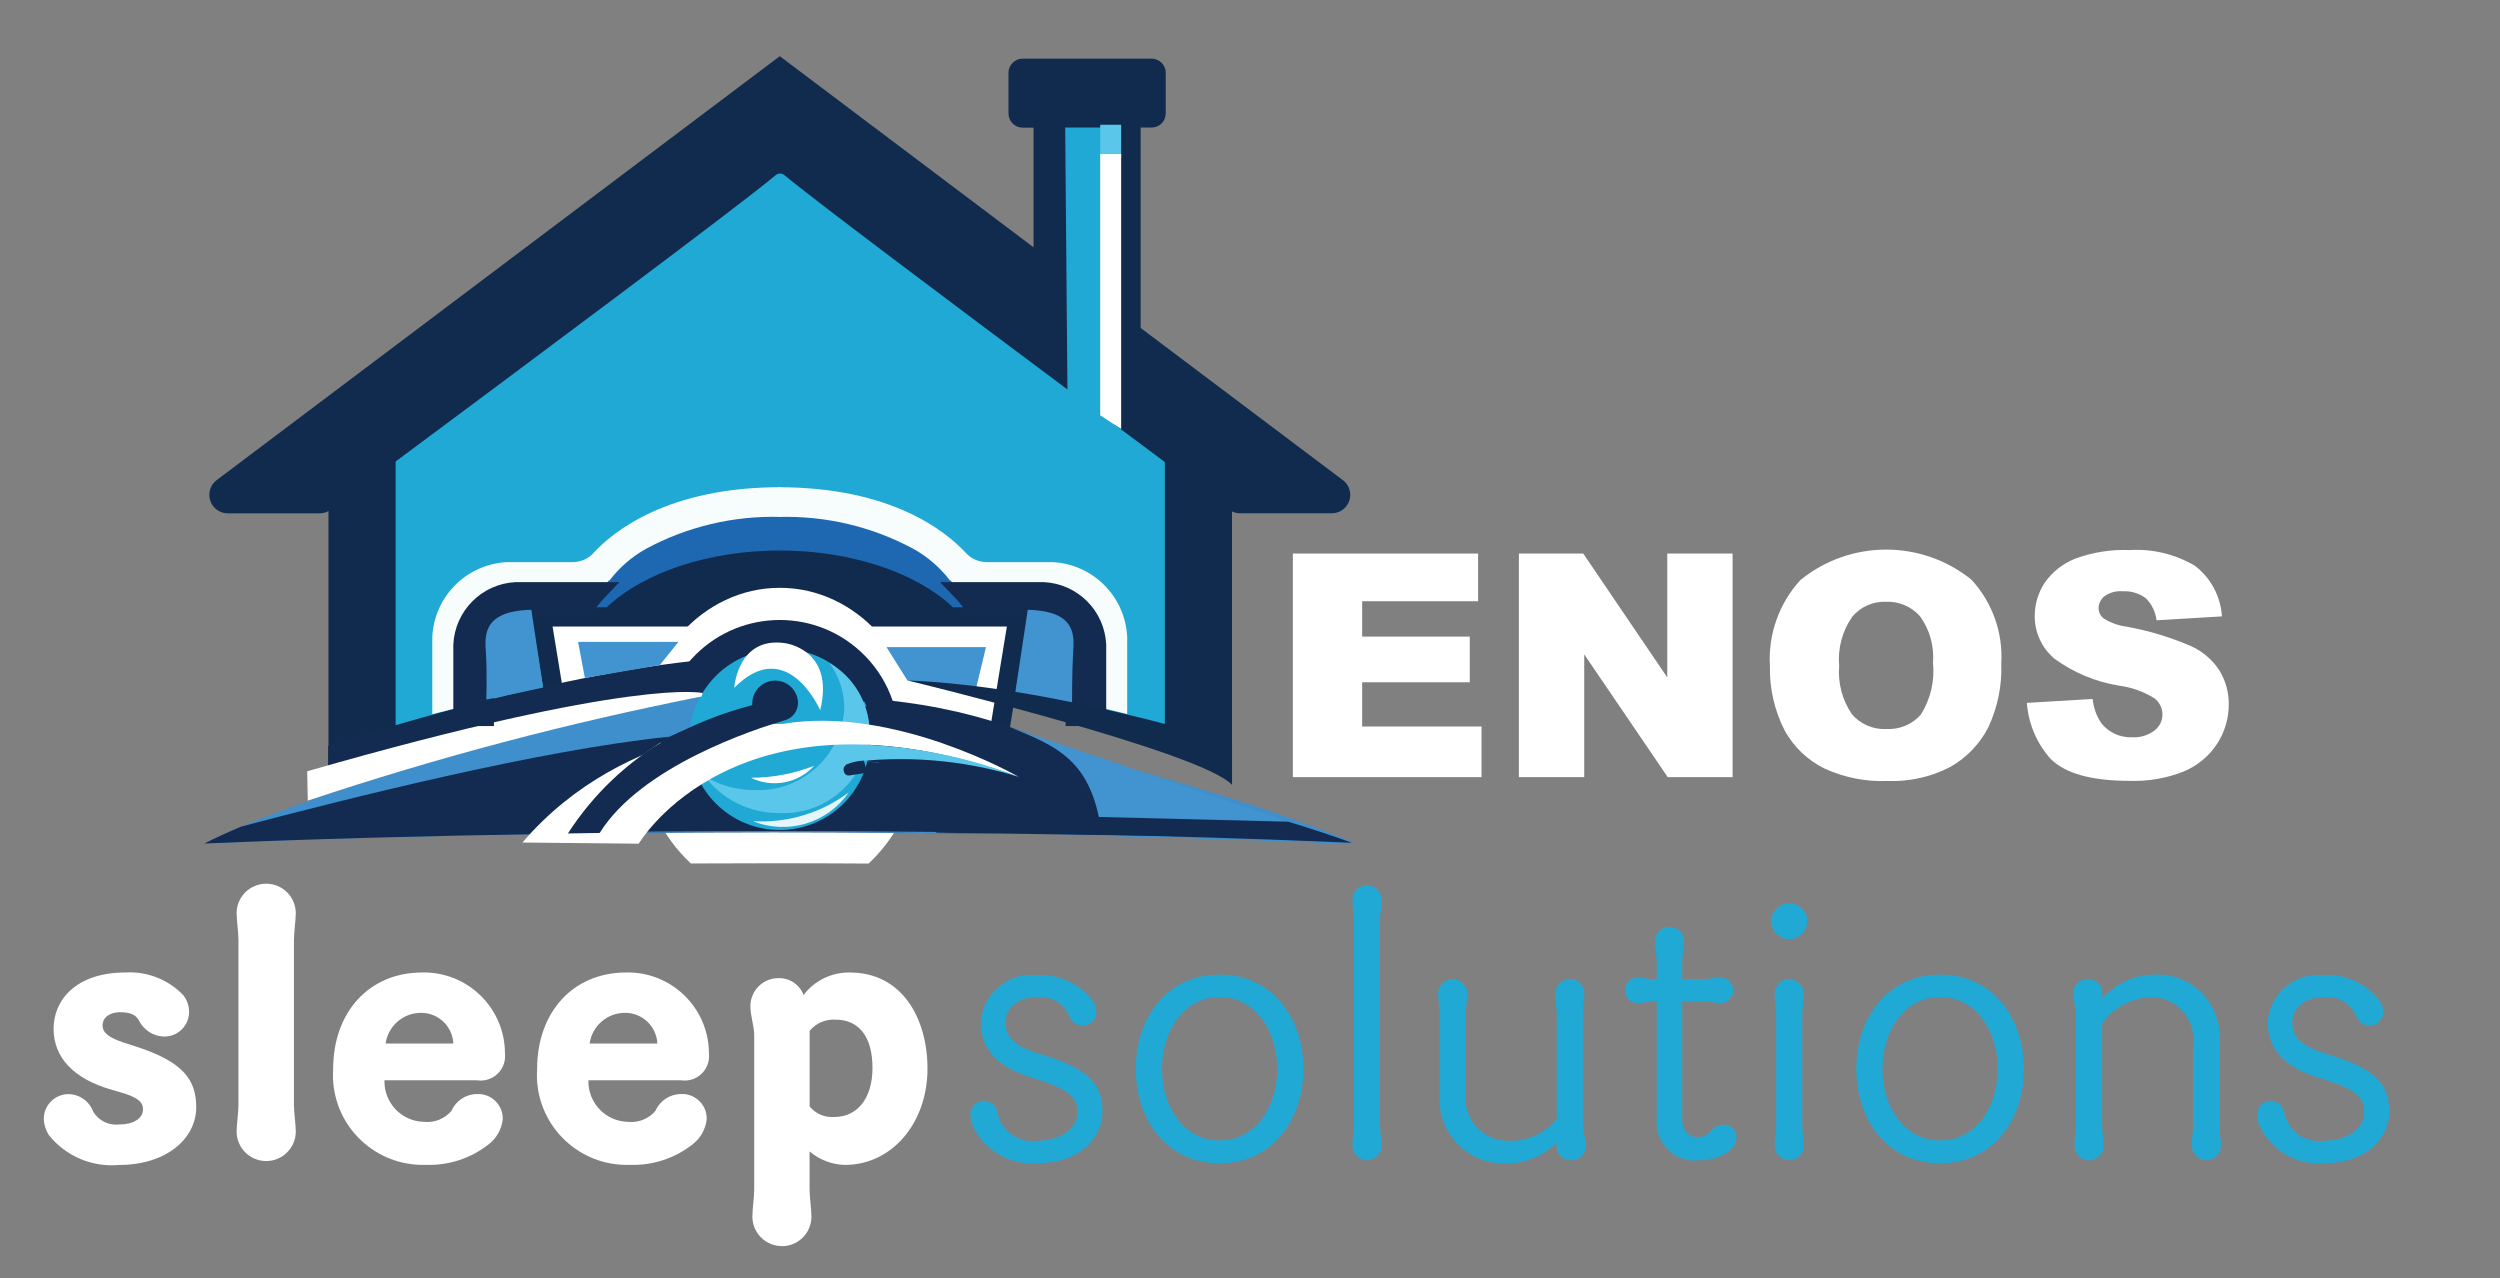 <?xml version="1.0" encoding="UTF-8"?>
<svg xmlns="http://www.w3.org/2000/svg" id="Layer_1" version="1.1" viewBox="0 0 587.34 300.25">
  <rect x="0" y="0" width="587.34" height="300.25" fill="#808080" stroke="none"/>
  <defs>
    <style>
      .st0 {
        fill: #e6f5f9;
      }

      .st1 {
        fill: #142b51;
      }

      .st2 {
        fill: #20a9d5;
      }

      .st3 {
        fill: #112b4e;
      }

      .st4 {
        fill: #4194d0;
      }

      .st5 {
        fill: #1d68b1;
      }

      .st6 {
        fill: #5ac6e9;
      }

      .st7 {
        fill: #fff;
      }

      .st8 {
        fill: #408fcd;
      }

      .st9 {
        fill: none;
        stroke: #142b51;
        stroke-miterlimit: 10;
        stroke-width: 3.22px;
      }

      .st10 {
        fill: #f7fcfd;
      }
    </style>
  </defs>
  <g id="Group_58">
    <g id="Group_57">
      <path id="Path_32" class="st7" d="M33.6,260.65c0-1.76-1.23-2.9-5.63-4.13l-1.84-.53c-8.88-2.57-13.54-7.56-13.54-14.33s5.37-13.19,16.88-13.19c5.07-.3,10.01,1.63,13.54,5.28.87,1.07,1.37,2.4,1.41,3.78.11,3.2-2.39,5.88-5.59,5.99-.16,0-.32,0-.48,0-2.45-.14-4.63-1.58-5.72-3.78-.79-1.49-2.29-1.93-4.49-1.93s-4.04,1.14-4.04,3.08c0,1.76,1.49,2.9,4.93,4.04l3,.97c11.08,3.6,14.07,7.83,14.07,14.25,0,7.3-6.95,13.54-18.12,13.54-6.3.58-12.47-2.02-16.45-6.95-.78-1.18-1.21-2.56-1.24-3.97.05-3.13,2.58-5.66,5.72-5.72,2.64,0,4.99,1.66,5.89,4.13,1.28,2.12,3.69,3.3,6.15,3,3.25,0,5.54-1.41,5.54-3.52"></path>
      <path id="Path_33" class="st7" d="M56.02,220.8c0-1.67-.43-4.75-.43-6.24,0-3.84,3.11-6.95,6.95-6.95s6.95,3.11,6.95,6.95c0,1.49-.43,4.57-.43,6.24v38.78c0,1.67.43,4.75.43,6.24,0,3.84-3.11,6.95-6.95,6.95s-6.95-3.11-6.95-6.95c0-1.49.43-4.57.43-6.24v-38.78Z"></path>
      <path id="Path_34" class="st7" d="M99.99,273.66c-11.65.37-21.39-8.77-21.76-20.42-.02-.7,0-1.4.04-2.09,0-13.37,8.44-22.68,20.93-22.68,10.52-.21,19.22,8.14,19.43,18.66,0,.11,0,.23,0,.34.36,3.16-1.91,6-5.07,6.36-.51.06-1.02.05-1.52-.03h-21.72c-.15,5.24,3.96,9.6,9.2,9.76.04,0,.08,0,.12,0,2.43.25,4.83-.71,6.42-2.57,1.04-2.39,3.39-3.94,5.99-3.96,3.19-.16,5.9,2.29,6.06,5.48,0,.14,0,.28,0,.42-.24,2.28-1.38,4.37-3.17,5.8-4.23,3.39-9.54,5.14-14.95,4.93M90.59,245.16h15.92c-.2-4.1-3.63-7.3-7.74-7.21-4.13.07-7.59,3.13-8.18,7.21"></path>
      <path id="Path_35" class="st7" d="M147.91,273.66c-11.65.37-21.39-8.77-21.76-20.42-.02-.7,0-1.4.04-2.09,0-13.37,8.44-22.68,20.93-22.68,10.52-.21,19.22,8.14,19.43,18.66,0,.11,0,.23,0,.34.36,3.16-1.91,6-5.07,6.36-.51.06-1.02.05-1.52-.03h-21.72c-.15,5.24,3.96,9.6,9.2,9.76.04,0,.08,0,.12,0,2.43.25,4.83-.71,6.42-2.57,1.04-2.39,3.39-3.94,5.99-3.96,3.19-.16,5.9,2.29,6.06,5.48,0,.14,0,.28,0,.42-.24,2.28-1.38,4.37-3.17,5.8-4.23,3.39-9.54,5.14-14.95,4.93M138.52,245.16h15.92c-.2-4.1-3.63-7.3-7.74-7.21-4.13.07-7.59,3.13-8.18,7.21"></path>
      <path id="Path_36" class="st7" d="M183.71,292.75c-3.82.01-6.93-3.08-6.95-6.9,0-.04,0-.09,0-.13,0-1.49.43-4.57.43-6.24v-36.41c0-1.67-.88-4.75-.88-6.24-.25-3.63,2.5-6.78,6.13-7.02.15-.01.31-.02.46-.01,2.61-.07,4.98,1.52,5.89,3.96,2.58-3.41,6.63-5.37,10.9-5.28,12.22,0,18.21,10.73,18.21,22.6,0,12.66-8.27,22.6-19.43,22.6-3.04-.08-5.96-1.2-8.27-3.17v8.99c0,1.67.43,4.75.43,6.24.06,3.82-2.99,6.97-6.81,7.03-.04,0-.09,0-.13,0M204.98,250.9c0-7.21-3.08-11.35-8.7-11.35-2.33-.14-4.59.84-6.07,2.64v17.76c1.43,1.75,3.64,2.67,5.89,2.46,5.19,0,8.88-4.22,8.88-11.52"></path>
      <path id="Path_37" class="st2" d="M253.1,261.08c0-3.61-2.64-5.36-9.94-7.65l-1.85-.62c-8.27-2.73-10.9-7.56-10.9-12.57.41-6.59,6.08-11.6,12.66-11.19.09,0,.18.01.27.02,4.92-.3,9.7,1.72,12.93,5.45.81.93,1.27,2.11,1.32,3.34-.07,1.74-1.51,3.1-3.25,3.08-1.36,0-2.58-.84-3.08-2.11-1.24-3.06-4.35-4.92-7.63-4.57-4.66,0-7.39,2.73-7.39,5.8,0,2.82,1.06,5.45,7.83,7.48l1.14.35c9.59,3,13.81,6.24,13.81,13.19,0,6.33-5.36,12.22-15.48,12.22-5.95.44-11.61-2.62-14.51-7.83-.64-1.1-1-2.34-1.06-3.61-.03-1.74,1.34-3.18,3.08-3.25,1.74,0,3.2,1.34,3.34,3.08.95,4.09,4.82,6.81,8.99,6.33,5.8,0,9.76-2.82,9.76-6.95"></path>
      <path id="Path_38" class="st2" d="M306.21,251.14c0,11.87-7.21,22.16-19.69,22.16s-19.69-10.27-19.69-22.16,7.21-22.16,19.69-22.16,19.69,10.27,19.69,22.16M300.06,251.14c0-8.7-4.93-16.88-13.54-16.88s-13.54,8.18-13.54,16.88,4.93,16.8,13.54,16.8,13.54-8.09,13.54-16.8"></path>
      <path id="Path_39" class="st2" d="M318.08,216.23c0-1.58-.35-3.25-.35-4.84.01-1.89,1.55-3.42,3.44-3.4,1.88.01,3.39,1.53,3.4,3.4,0,1.58-.35,3.25-.35,4.84v48.1c0,1.58.35,3.25.35,4.84-.01,1.89-1.55,3.42-3.44,3.4-1.88-.01-3.39-1.53-3.4-3.4,0-1.58.35-3.25.35-4.84v-48.1Z"></path>
      <path id="Path_40" class="st2" d="M365.75,268.38c-3.12,3.24-7.46,5.03-11.96,4.93-8.27.33-15.24-6.1-15.57-14.36-.02-.43-.02-.86,0-1.29v-19.35c0-1.58-.35-3.25-.35-4.84-.01-1.89,1.51-3.43,3.4-3.44,1.89-.01,3.43,1.51,3.44,3.4v.04c0,1.58-.35,3.25-.35,4.84v18.64c-.61,5.48,3.34,10.42,8.83,11.03.52.06,1.03.07,1.55.05,4.27.05,8.32-1.86,10.99-5.19v-24.54c0-1.58-.35-3.25-.35-4.84-.01-1.89,1.51-3.43,3.4-3.44,1.89-.01,3.43,1.51,3.44,3.4v.04c0,1.58-.35,3.25-.35,4.84v25.85c0,1.58.7,3.85.7,4.93.05,1.89-1.44,3.47-3.33,3.52-.06,0-.13,0-.19,0-1.81.04-3.31-1.4-3.35-3.21,0-.1,0-.2,0-.3l.03-.7Z"></path>
      <path id="Path_41" class="st2" d="M399.25,272.6c-4.91.62-9.38-2.86-10-7.76-.09-.69-.09-1.39-.02-2.08v-27.53h-.53c-1.49,0-2.73.43-3.96.43-1.65,0-3-1.34-3-3s1.34-3,3-3h0c1.23,0,2.46.43,3.96.43h.53v-4.13c0-1.58-.43-3.69-.43-4.75-.01-1.89,1.51-3.43,3.4-3.44,1.89-.01,3.43,1.51,3.44,3.4v.04c0,1.06-.43,3.17-.43,4.75v4.04h5.19c1.06,0,2.82-.35,3.78-.35,1.65,0,3,1.34,3,3s-1.34,3-3,3c-.97,0-2.73-.35-3.78-.35h-5.19v27.61c0,3.25,1.93,4.22,3.52,4.22,1.26.05,2.47-.51,3.25-1.49.71-.84,1.72-1.35,2.82-1.41,1.62-.12,3.04,1.1,3.16,2.72,0,.09,0,.18,0,.27-.07,1.29-.72,2.48-1.76,3.25-2.03,1.43-4.46,2.17-6.95,2.11"></path>
      <path id="Path_42" class="st2" d="M420.36,212.19c2.33,0,4.22,1.89,4.22,4.22,0,2.33-1.89,4.22-4.22,4.22-2.33,0-4.22-1.89-4.22-4.22h0c.03-2.32,1.9-4.19,4.22-4.22M417.28,238.29c0-1.58-.35-3.25-.35-4.84.01-1.89,1.55-3.42,3.44-3.4,1.88.01,3.39,1.53,3.4,3.4,0,1.58-.35,3.25-.35,4.84v26.03c0,1.58.35,3.25.35,4.84-.01,1.89-1.55,3.42-3.44,3.4-1.88-.01-3.39-1.53-3.4-3.4,0-1.58.35-3.25.35-4.84v-26.03Z"></path>
      <path id="Path_43" class="st2" d="M475.49,251.14c0,11.87-7.21,22.16-19.69,22.16s-19.69-10.27-19.69-22.16,7.21-22.16,19.69-22.16,19.69,10.27,19.69,22.16M469.34,251.14c0-8.7-4.93-16.88-13.54-16.88s-13.54,8.18-13.54,16.88,4.93,16.8,13.54,16.8,13.54-8.09,13.54-16.8"></path>
      <path id="Path_44" class="st2" d="M514.89,269.17c0-1.58.35-3.25.35-4.84v-18.99c.66-5.43-3.21-10.35-8.64-11.01-.43-.05-.87-.08-1.3-.07-4.58.17-8.81,2.49-11.43,6.24v23.83c0,1.58.35,3.25.35,4.84.01,1.89-1.51,3.43-3.4,3.44-1.89.01-3.43-1.51-3.44-3.4v-.04c0-1.58.35-3.25.35-4.84v-25.85c0-1.58-.7-3.85-.7-4.93-.05-1.89,1.44-3.47,3.33-3.52.06,0,.13,0,.19,0,1.81-.04,3.31,1.4,3.35,3.21,0,.1,0,.2,0,.3v1.06c3.25-3.67,7.94-5.73,12.84-5.63,8.04-.1,14.63,6.34,14.73,14.37,0,.43,0,.86-.04,1.28v19.69c0,1.58.35,3.25.35,4.84.01,1.89-1.51,3.43-3.4,3.44-1.89.01-3.43-1.51-3.44-3.4v-.04"></path>
      <path id="Path_45" class="st2" d="M555.43,261.08c0-3.61-2.64-5.36-9.94-7.65l-1.85-.62c-8.27-2.73-10.9-7.56-10.9-12.57.41-6.59,6.08-11.6,12.67-11.19.09,0,.17.01.26.02,4.92-.3,9.7,1.72,12.93,5.45.81.93,1.27,2.11,1.32,3.34-.07,1.74-1.52,3.1-3.25,3.08-1.36,0-2.58-.84-3.08-2.11-1.24-3.06-4.37-4.93-7.65-4.57-4.66,0-7.39,2.73-7.39,5.8,0,2.82,1.06,5.45,7.83,7.48l1.14.35c9.59,3,13.81,6.24,13.81,13.19,0,6.33-5.36,12.22-15.48,12.22-5.95.44-11.61-2.62-14.51-7.83-.64-1.1-1-2.34-1.05-3.61-.02-1.74,1.34-3.18,3.08-3.25,1.74,0,3.2,1.34,3.34,3.08.95,4.09,4.82,6.81,8.99,6.33,5.8,0,9.76-2.82,9.76-6.95"></path>
      <path id="Path_46" class="st2" d="M288.49,104.2l-.27,77.07-1.64-.14c-21.72-15.15-59.58-21.18-103.72-17.9-40.23,3-76.23,9.11-99.29,18.51l-5.8-.06v-79.53L184.75,28.78l59.44,43.22V23.04h22.13v65.07l22.16,16.1Z"></path>
      <path id="Path_47" class="st5" d="M228.78,146.02l-9.02-3.83-16.4-7.65s-17.38-2.64-19.62-2.41-20.82,2.41-20.82,2.41l-14.76,6.85-4.14,4.1-8.99-.27,3.28-5.47,10.93-13.94,28.15-7.1,19.69,1.09,18.86,5.19,13.67,9.84-.82,11.19Z"></path>
      <path id="Path_48" class="st3" d="M92.95,174.71l-15.78,6.49v-80.07l15.78-1.02v74.6Z"></path>
      <path id="Path_49" class="st3" d="M273.66,174.71l15.78,6.49v-80.07l-15.78-1.02v74.6Z"></path>
      <path id="Path_50" class="st3" d="M315.48,112.8l-47.5-35.75V29.97h2.57c1.83,0,3.32-1.48,3.32-3.32h0v-9.55c0-1.82-1.47-3.3-3.29-3.32h-30.33c-1.83,0-3.32,1.49-3.32,3.32h0v9.57c0,1.83,1.49,3.32,3.32,3.32h2.57v28.11l-59.62-44.9h0L50.9,112.8c-1.91,1.44-2.29,4.16-.85,6.07.82,1.09,2.1,1.73,3.46,1.73h21.6c.72,0,1.43-.18,2.07-.53.18-.1.35-.21.51-.33,0,0,6.06-4.49,15.27-11.33,27.01-20.07,81.16-60.39,89.28-67.26.6-.5,1.47-.5,2.06,0,6.2,5.24,39.21,30,66.48,50.35l-.53-61.53h11.7l-.1,69.78c4.3,3.21,8.3,6.18,11.82,8.8,9.08,6.76,15.04,11.18,15.04,11.18.23.17.48.31.74.43.57.28,1.2.42,1.84.43h21.59c2.39,0,4.34-1.94,4.34-4.33,0-1.36-.64-2.64-1.73-3.46"></path>
      <path id="Path_51" class="st7" d="M222.91,144.93c-7.88-7.97-22.72-13.34-39.72-13.34s-31.84,5.37-39.72,13.34h-16.31l7.34,44.82h97.38l7.34-44.82h-16.31Z"></path>
      <path id="Path_52" class="st3" d="M233.8,192.01h-101.21l-8.08-49.34h18.04c8.69-8.25,24.14-13.34,40.66-13.34s31.96,5.09,40.66,13.34h18.04l-8.11,49.34ZM136.42,187.49h93.53l6.6-40.3h-106.73l6.59,40.3Z"></path>
      <rect id="Rectangle_101" class="st6" x="258.48" y="29.31" width="4.92" height="7.79"></rect>
      <path id="Path_53" class="st7" d="M263.4,100.78l-4.92-3.21v-61.37h4.92v64.59Z"></path>
      <path id="Path_54" class="st7" d="M303.75,130.05h43.51v11.2h-27.24v8.31h25.28v10.73h-25.28v10.39h28.04v11.9h-44.32v-52.53Z"></path>
      <path id="Path_55" class="st7" d="M356.84,130.05h15.12l19.74,29.1v-29.1h15.35v52.53h-15.24l-19.62-28.85v28.85h-15.35v-52.53Z"></path>
      <path id="Path_56" class="st7" d="M415.81,156.36c-.41-7.38,2.17-14.62,7.16-20.08,11.69-9.5,28.42-9.55,40.16-.12,4.94,5.34,7.49,12.47,7.04,19.74.2,5.22-.87,10.41-3.12,15.12-2.03,3.89-5.15,7.1-8.99,9.23-4.53,2.32-9.58,3.43-14.66,3.23-5.04.2-10.07-.79-14.66-2.88-4.01-1.94-7.32-5.08-9.46-8.99-2.41-4.71-3.6-9.95-3.46-15.24M432.09,156.38c-.35,4.04.71,8.08,3,11.43,2.01,2.34,5,3.62,8.08,3.46,3.06.17,6.03-1.06,8.08-3.35,2.31-3.64,3.32-7.95,2.88-12.23.31-3.86-.75-7.7-3-10.85-2.03-2.32-5-3.6-8.08-3.46-3.01-.11-5.9,1.17-7.85,3.46-2.37,3.36-3.47,7.46-3.12,11.56"></path>
      <path id="Path_57" class="st7" d="M476.18,165.13l15.47-.92c.18,2.07.9,4.06,2.08,5.77,1.74,2.14,4.4,3.34,7.16,3.23,1.91.12,3.8-.45,5.31-1.62,1.18-.91,1.87-2.32,1.84-3.81-.03-1.45-.7-2.8-1.84-3.69-2.52-1.59-5.36-2.61-8.31-3-5.51-.88-10.73-3.05-15.24-6.35-2.99-2.52-4.68-6.25-4.62-10.16.03-2.71.83-5.35,2.31-7.62,1.75-2.53,4.2-4.49,7.05-5.65,4.13-1.55,8.52-2.26,12.92-2.08,5.37-.33,10.72.95,15.35,3.69,3.74,2.85,6.06,7.19,6.35,11.89l-15.35.92c-.24-1.97-1.13-3.8-2.54-5.2-1.57-1.15-3.48-1.72-5.42-1.62-1.52-.13-3.03.28-4.28,1.16-.88.7-1.39,1.76-1.39,2.88.02.9.44,1.75,1.16,2.31,1.64,1.05,3.49,1.72,5.42,1.96,5.24.95,10.35,2.5,15.24,4.62,2.76,1.26,5.09,3.31,6.69,5.88,1.38,2.34,2.1,5.01,2.08,7.73,0,3.32-.95,6.57-2.77,9.35-1.91,2.89-4.65,5.14-7.85,6.46-4.03,1.6-8.36,2.35-12.69,2.19-8.88,0-15.12-1.71-18.58-5.2-3.25-3.65-5.2-8.28-5.54-13.16"></path>
      <path id="Path_58" class="st7" d="M215.98,174.67c0,2.67-.26,5.34-.78,7.96-1.48,7.76-5.37,14.84-11.13,20.25-7.48-.05-15.03-.07-22.64-.07-6.42,0-12.79.02-19.12.05-3.35-3.12-6.08-6.84-8.05-10.97-2.56-5.38-3.87-11.26-3.85-17.22,0-20.2,14.68-36.57,32.8-36.57s32.8,16.37,32.8,36.57"></path>
      <path id="Path_59" class="st1" d="M211.22,173.69c0,8.37-3.73,16.3-10.19,21.62-6.39-.04-12.84-.06-19.35-.06-5.49,0-10.93.01-16.34.04-11.93-9.86-13.61-27.53-3.75-39.46,9.86-11.93,27.53-13.61,39.46-3.75,6.44,5.32,10.17,13.24,10.17,21.6"></path>
      <path id="Path_60" class="st1" d="M77.1,185.62v-10.34s47.16-15.83,85.53-19.97l1.1,6.19-86.63,24.12Z"></path>
      <path id="Path_61" class="st1" d="M237.96,193.55c-.18.75-.59,1.43-1.17,1.93-.06.07-.14.14-.21.2-.09.1-.19.19-.29.27-17.67-.27-35.95-.43-54.61-.43-11.97,0-23.74.06-35.33.17.1-.09.2-.19.3-.27,6.02-5.65,13.19-9.94,21.02-12.57,10.86-3.39,22.26-4.76,33.62-4.04,9.58.25,18.97,2.66,27.48,7.06,3.76,1.59,6.96,4.25,9.2,7.66"></path>
      <path id="Path_62" class="st8" d="M249.65,195.91c.15-.79.23-1.59.23-2.4v-.29c-.29-4.26-2.24-8.24-5.43-11.08-2.18-2.19-4.61-4.12-7.24-5.74-.72-.47-1.47-.92-2.25-1.36-10.23-5.64-21.65-8.78-33.32-9.17-13.4-.82-26.83.95-39.56,5.22-5.12,1.87-9.99,4.38-14.49,7.47-6.97,4.79-13.14,10.66-18.3,17.37-28.89.43-56.23,1.19-81.28,2.26,2.48-1.28,5.41-2.62,8.71-4.01,33.81-14.2,105.96-32.71,126.88-32.71,9.42,0,91.29,19.43,127.49,33.75h0c2.69,1.07,5.14,2.1,7.28,3.1-21.37-.93-44.45-1.65-68.78-2.14,0-.09.04-.18.06-.27"></path>
      <path id="Path_63" class="st1" d="M157.16,173.07c-6.75,4.59-22.55,15.97-27.87,22.85-28.89.43-56.23,1.19-81.28,2.26,2.48-1.28,5.41-2.62,8.71-4.01,23.99-6.3,69.76-17.97,100.44-21.09"></path>
      <path id="Path_64" class="st8" d="M237.96,193.55c-.18.75-.59,1.43-1.17,1.93-.06.07-.14.14-.21.2-.09.1-.19.19-.29.27-17.67-.27-35.95-.43-54.61-.43-11.97,0-23.74.06-35.33.17.1-.09.2-.19.3-.27,6.02-5.65,13.19-9.94,21.02-12.57,10.86-3.39,22.26-4.76,33.62-4.04,9.58.25,18.97,2.66,27.48,7.06,3.76,1.59,6.96,4.25,9.2,7.66"></path>
      <path id="Path_65" class="st8" d="M249.65,195.91c.15-.79.23-1.59.23-2.4v-.29c-.29-4.26-2.24-8.24-5.43-11.08,20.78,3,41.81,6.9,58.28,10.9h0c2.94.71,5.73,1.43,8.36,2.14h0c2.69,1.07,5.14,2.1,7.28,3.1-21.37-.93-44.45-1.65-68.78-2.14,0-.09.04-.18.06-.27"></path>
      <path id="Path_66" class="st1" d="M237.96,193.54c-.18.75-.59,1.43-1.17,1.93-.06.07-.14.14-.21.2-11.61-.18-23.46-.3-35.55-.37-6.39-.04-12.84-.05-19.35-.05-5.49,0-10.93.01-16.34.04-6.29.03-12.52.07-18.7.14,3.55-3.36,7.52-6.24,11.82-8.56,2.95-1.59,6.03-2.94,9.2-4.03,10.86-3.39,22.26-4.76,33.62-4.04,3.11.12,6.2.44,9.27.97,6.36,1.04,12.5,3.1,18.21,6.09,3.76,1.59,6.96,4.25,9.2,7.66"></path>
      <path id="Path_67" class="st1" d="M249.64,195.91c.15-.79.23-1.59.23-2.4v-.29c-.29-4.26-2.24-8.24-5.43-11.08-2.18-2.19-4.61-4.12-7.24-5.74,20.51,4.18,43.69,10.12,61.41,15.41,1.4.42,2.77.83,4.11,1.25h0c5.8,1.78,10.87,3.46,14.88,4.94-21.15-.91-43.95-1.62-67.97-2.09"></path>
      <path id="Path_68" class="st2" d="M204.3,171.8c1.1,11.66-7.47,22-19.13,23.1-11.66,1.1-22-7.47-23.1-19.13s7.47-22,19.13-23.1c.66-.06,1.32-.09,1.99-.09,11.13-.5,20.56,8.09,21.11,19.22"></path>
      <path id="Path_69" class="st6" d="M204.3,171.8c-.55,11.12-9.98,19.71-21.11,19.22-6.9.09-13.43-3.1-17.6-8.6,3.52,2.11,7.55,3.21,11.66,3.19,11.13.5,20.56-8.09,21.11-19.22,0-3.82-1.24-7.54-3.51-10.62,5.75,3.3,9.34,9.39,9.45,16.03"></path>
      <path id="Path_70" class="st7" d="M192.69,166.85s-7.74-17.83-20.19-5.26c0,0,.77-12.12,11.92-10.49,0,0,11.8,1.41,8.27,15.76"></path>
      <path id="Path_71" class="st7" d="M176.44,182.73c5.02,2.46,11.07,1.31,14.84-2.82-4.73,1.85-9.76,2.8-14.84,2.82"></path>
      <path id="Path_72" class="st0" d="M176.9,192.93c8.16,3.27,17.49.47,22.49-6.75-6.47,4.83-14.43,7.22-22.49,6.75"></path>
      <path id="Path_73" class="st7" d="M165.09,162.82s-15.65-3.83-92.92,18.38l.14,6.9c30.28-10.12,61.18-18.29,92.51-24.46l.27-.82Z"></path>
      <path id="Path_74" class="st10" d="M139.45,129.92c-1.27,1.37-3.06,2.15-4.93,2.14h-15.41c-9.5.47-17.1,8.07-17.55,17.58v18.13c2.7-.69,5.53-1.4,8.47-2.11v-14.55s-1.47-12.45,13.91-12.45h17.16s.86-1.04,1.96-2.3l.1.06c2.32-3.05,5.23-5.58,8.57-7.46,9.7-5.24,20.62-7.83,31.64-7.52v-6.98c-26.42,0-39.22,10.34-43.94,15.45"></path>
      <path id="Path_75" class="st10" d="M226.93,129.92c1.27,1.37,3.06,2.15,4.93,2.14h15.41c9.5.47,17.1,8.07,17.55,17.58v18.13c-2.7-.69-5.53-1.4-8.47-2.11v-14.55s1.47-12.45-13.91-12.45h-17.16s-.86-1.04-1.96-2.3l-.1.06c-2.32-3.04-5.25-5.58-8.59-7.45-9.7-5.24-20.62-7.83-31.64-7.52v-6.98c26.42,0,39.22,10.34,43.94,15.45"></path>
      <path id="Path_76" class="st1" d="M141.72,138.37h-20.5c-7.1.34-12.77,6.02-13.11,13.12v17.48h6.32v-16.4s-1.09-9.29,10.39-9.29h12.81c1.25-1.73,2.62-3.37,4.1-4.91"></path>
      <path id="Path_77" class="st9" d="M141.72,138.37h-20.5c-7.1.34-12.77,6.02-13.11,13.12v17.48h6.32v-16.4s-1.09-9.29,10.39-9.29h12.81c1.24-1.73,2.61-3.37,4.1-4.91Z"></path>
      <path id="Path_78" class="st1" d="M224.67,138.37h20.5c7.1.34,12.77,6.02,13.11,13.12v17.48h-6.32v-16.4s1.09-9.29-10.39-9.29h-12.81c-1.25-1.73-2.62-3.37-4.1-4.91"></path>
      <path id="Path_79" class="st9" d="M224.67,138.37h20.5c7.1.34,12.77,6.02,13.11,13.12v17.48h-6.32v-16.4s1.09-9.29-10.39-9.29h-12.81c-1.24-1.73-2.61-3.37-4.1-4.91Z"></path>
      <path id="Path_80" class="st4" d="M135.81,150.8l1.6,8.47,17.62-3.03,4.37-5.44h-23.6Z"></path>
      <path id="Path_81" class="st4" d="M213.19,159.87l-4.92-7.84h23.37l-2.46,10.25-15.99-2.41Z"></path>
      <path id="Path_82" class="st4" d="M124.83,143.28l2.77,18.25-13.34,2.82s.18-6.3-.09-10.83c-.22-3.69-1.19-10.02,10.66-10.25"></path>
      <path id="Path_83" class="st4" d="M241.45,143.28l-2.93,19.45,13.34,2.82s-.02-7.49.24-12.03c.22-3.69,1.19-10.02-10.66-10.25"></path>
      <path id="Path_84" class="st1" d="M205.68,171.02s-7.39-2.46,3.28,11.48l11.07,13.12,57.39.82s-22.55-29.1-74.61-32.38l2.87,6.97Z"></path>
      <path id="Path_85" class="st4" d="M237.66,171.02c10.25,4.1,17.63,7.38,20.5,20.91l44.58,1.12s-66.76-22.71-65.08-22.03"></path>
      <path id="Path_86" class="st7" d="M239.3,182.5s-29.1-16.81-55.36-12.44c0,0-36.9-.55-61.2,27.88l27.33.27s23.11-39.49,89.24-15.71"></path>
      <path id="Path_87" class="st1" d="M187.49,164.92c-.2-2.97-2.77-5.21-5.74-5.01-2.8.19-4.99,2.51-5.02,5.32v.43c-6.82,1.76-13.41,4.35-19.61,7.7-9.59,5.47-17.72,13.17-23.7,22.45l7.47-.12c9.76-15.69,36.32-24.37,43.52-26.48,1.86-.53,3.13-2.26,3.07-4.19v-.08"></path>
      <path id="Path_88" class="st6" d="M203.22,174.96c12.36.53,24.55,3.08,36.08,7.54-13.13-4.04-26.98-5.15-40.58-3.28l4.5-4.26Z"></path>
      <path id="Path_89" class="st1" d="M202.92,178.69c-1.4.06-2.78.37-4.07.91-.81.66-.66,1.28-.66,1.28.02.27.09.53.21.78.25.4.72.6,1.19.52l4.2-.65-.86-2.84Z"></path>
      <path id="Path_90" class="st3" d="M213.2,159.86s69.28,16.76,76.25,24.55v-9.84s-41.94-13.39-76.25-14.71"></path>
    </g>
  </g>
</svg>
